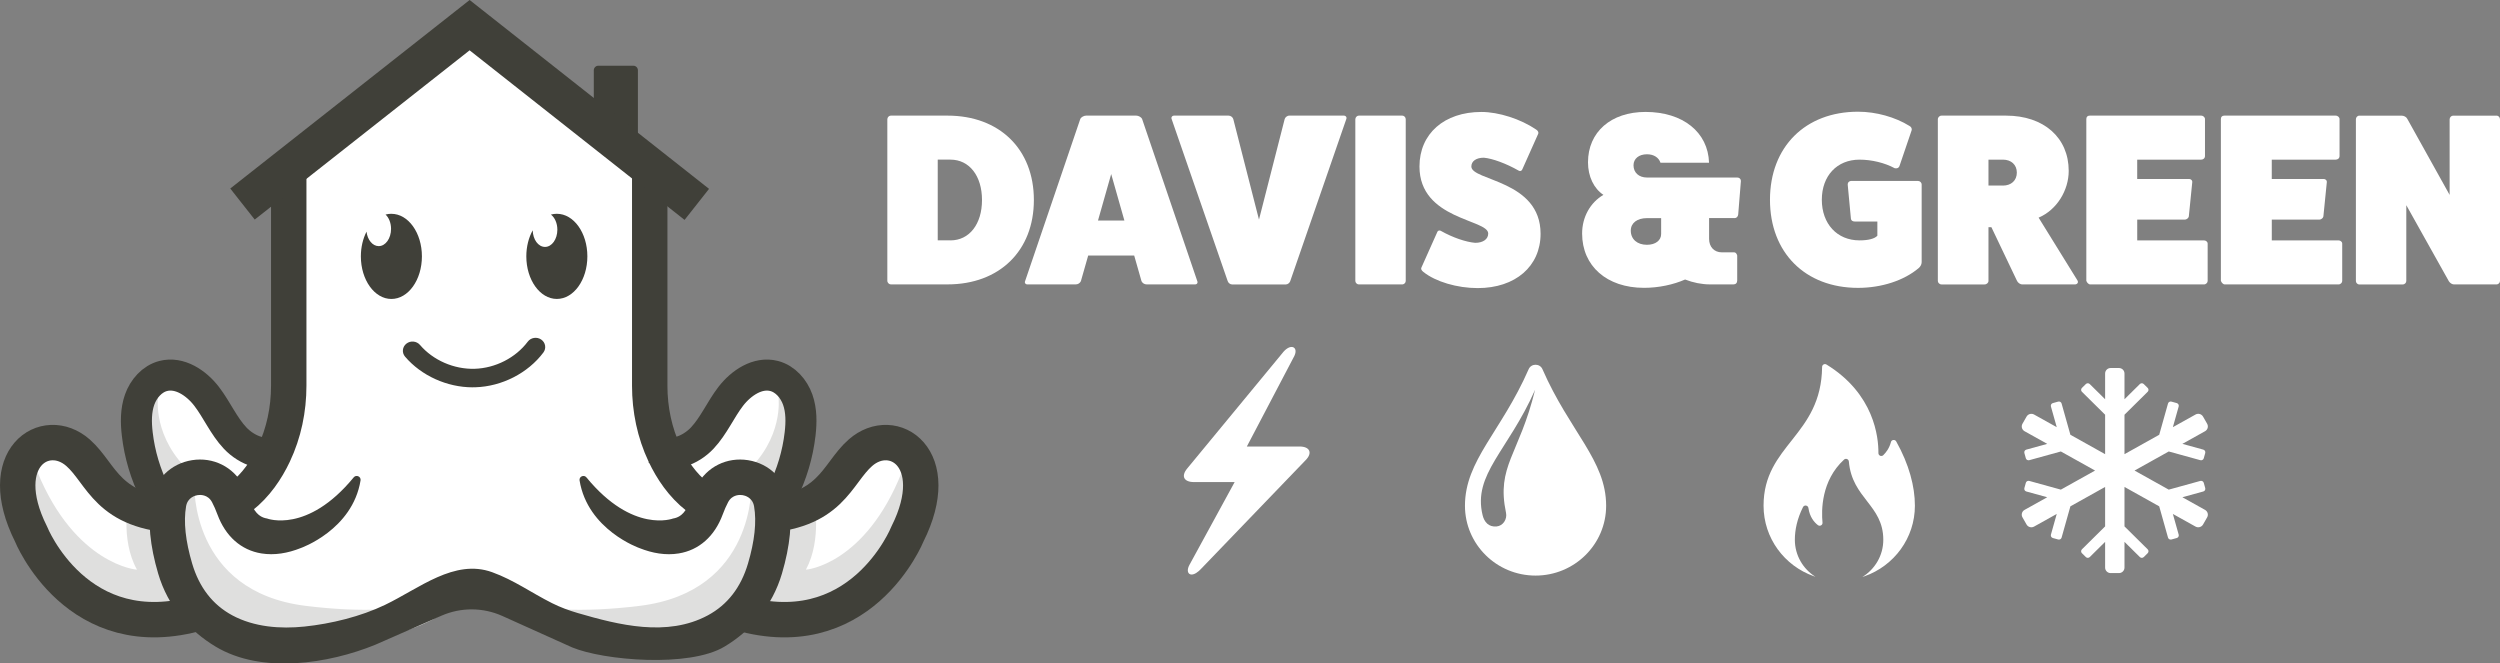 <?xml version="1.0" encoding="UTF-8"?> <svg xmlns="http://www.w3.org/2000/svg" id="Art" viewBox="0 0 880.45 233.67"><rect x="0" y="0" width="880.45" height="233.67" fill="#808080" stroke="none"/><defs><style>.cls-1{stroke-width:13.92px;}.cls-1,.cls-2,.cls-3,.cls-4{fill:none;stroke:#404039;stroke-miterlimit:10;}.cls-2{stroke-width:12.47px;}.cls-3{stroke-width:12.47px;}.cls-5{fill:#404039;}.cls-5,.cls-6,.cls-7{stroke-width:0px;}.cls-6{fill:#dfdfde;}.cls-7{fill:#fff;}.cls-4{stroke-width:10.93px;}</style></defs><path class="cls-7" d="m457.69,157.26h-18.58l16.75-31.93c.89-1.86.26-3.14-.98-3.14-.9,0-2.12.67-3.33,2.27l-33.37,40.45c-2.32,2.72-1.31,4.87,2.35,4.87h14.29l-15.95,29.22c-1.01,1.87-.54,3.34.79,3.34.89,0,2.15-.65,3.6-2.28l36.54-37.98c2.54-2.54,1.54-4.83-2.13-4.83"></path><path class="cls-7" d="m665.96,155.67c-.56,2.14-1.7,3.66-2.7,4.63-.64.63-1.72.17-1.72-.73.05-5.57-1.46-20.86-18.3-31.2-.66-.4-1.52.07-1.53.84-.27,24.38-20.62,27.37-20.62,48.88,0,11.45,7.37,21.19,17.68,24.83.19.07.38.13.58.2-4.35-2.73-7.24-7.54-7.24-13.02,0-3.45.8-7.39,2.87-11.51.44-.88,1.77-.66,1.91.32.46,3.18,2.03,5.03,3.34,6.03.7.54,1.71-.01,1.62-.89-.42-4.31-.46-14.8,7.59-22.19.62-.57,1.62-.17,1.69.66,1.13,13.05,12.13,15.32,12.13,27.58,0,5.53-2.95,10.38-7.37,13.1.28-.09.56-.18.83-.28,10.3-3.65,17.67-13.39,17.67-24.83,0-6.73-2.03-14.51-6.58-22.63-.44-.78-1.64-.65-1.86.22Z"></path><path class="cls-7" d="m774.92,169.37l-11.13,3.07-12.05-6.72,12.05-6.72,11.13,3.07c.52.14,1.05-.16,1.2-.67l.52-1.86c.14-.51-.16-1.04-.68-1.19l-7.37-2.03,7.98-4.45c.94-.52,1.27-1.7.74-2.63l-1.44-2.52c-.53-.93-1.72-1.26-2.65-.73l-7.98,4.45,2.05-7.29c.14-.51-.16-1.04-.68-1.19l-1.88-.52c-.52-.14-1.05.16-1.2.67l-3.1,11.01-12.23,6.83v-13.89l8.17-8.08c.38-.38.38-.99,0-1.36l-1.38-1.36c-.38-.38-1-.38-1.38,0l-5.41,5.35v-9.07c0-1.06-.87-1.93-1.95-1.93h-2.92c-1.08,0-1.95.86-1.95,1.93v9.07l-5.41-5.35c-.38-.38-1-.38-1.38,0l-1.38,1.36c-.38.38-.38.99,0,1.36l8.17,8.08v13.89l-12.23-6.83-3.1-11.01c-.14-.51-.68-.81-1.2-.67l-1.88.52c-.52.14-.82.67-.68,1.19l2.05,7.29-7.98-4.45c-.94-.52-2.12-.19-2.65.73l-1.44,2.52c-.53.93-.2,2.1.74,2.63l7.98,4.45-7.37,2.03c-.52.14-.82.68-.68,1.19l.52,1.86c.14.51.68.81,1.2.67l11.13-3.07,12.05,6.72-12.05,6.72-11.13-3.07c-.52-.14-1.06.16-1.2.67l-.52,1.86c-.14.51.16,1.04.68,1.19l7.37,2.03-7.98,4.45c-.94.52-1.27,1.7-.74,2.63l1.44,2.52c.53.93,1.72,1.25,2.65.73l7.98-4.45-2.05,7.29c-.14.51.16,1.04.68,1.19l1.88.52c.52.14,1.06-.16,1.2-.67l3.1-11.01,12.23-6.83v13.89l-8.17,8.08c-.38.38-.38.99,0,1.36l1.38,1.36c.38.38,1,.38,1.38,0l5.41-5.35v9.07c0,1.06.87,1.93,1.95,1.93h2.92c1.08,0,1.95-.86,1.95-1.93v-9.07l5.41,5.35c.38.38,1,.38,1.38,0l1.38-1.36c.38-.38.38-.99,0-1.36l-8.17-8.08v-13.89l12.23,6.83,3.1,11.01c.14.51.68.81,1.2.67l1.88-.52c.52-.14.82-.67.68-1.19l-2.05-7.29,7.98,4.45c.94.52,2.13.19,2.65-.73l1.44-2.52c.53-.93.2-2.1-.74-2.63l-7.98-4.45,7.37-2.03c.52-.14.82-.68.68-1.19l-.52-1.86c-.15-.51-.68-.81-1.2-.67Z"></path><path class="cls-7" d="m543.23,130.03c-.92-2.1-3.95-2.1-4.87,0-9.66,22.06-22.43,32.09-22.43,48.08,0,13.58,11.13,24.6,24.86,24.6s24.86-11.01,24.86-24.6c0-15.99-12.77-26.02-22.43-48.08Zm-12.84,50.58c.47,2.23-1.04,4.6-3.33,4.8-2.75.24-4.32-1.5-4.92-3.98-3.49-14.4,8.94-22.57,18.49-44.15-5.65,23.09-13.71,26.77-10.24,43.34Z"></path><path class="cls-7" d="m333.7,40.72c18.27,0,30.41,11.8,30.41,29.72s-12.15,29.72-30.41,29.72h-19.99c-.6,0-1.21-.6-1.21-1.29v-56.86c0-.69.6-1.29,1.21-1.29h19.99Zm1.03,43.94c6.63,0,11.11-5.69,11.11-14.22s-4.48-14.22-11.11-14.22h-4.48v28.43h4.48Z"></path><path class="cls-7" d="m421.67,99.04c.26.52-.09,1.12-.78,1.12h-17.06c-.78,0-1.46-.43-1.81-1.12l-2.58-9.05h-16.2l-2.58,9.05c-.34.69-1.03,1.12-1.81,1.12h-17.06c-.69,0-1.03-.6-.78-1.12l19.47-57.21c.26-.52,1.21-1.12,2.07-1.12h17.58c.86,0,1.81.6,2.07,1.12l19.47,57.21Zm-30.33-37.74l-4.65,16.37h9.3l-4.65-16.37Z"></path><path class="cls-7" d="m473.28,40.72c.69,0,1.12.6.86,1.21l-19.73,57.04c-.17.6-.86,1.21-1.55,1.21h-18.95c-.69,0-1.38-.6-1.55-1.21l-19.73-57.04c-.26-.6.17-1.21.86-1.21h19.21c.78,0,1.46.6,1.64,1.21l9.05,35.41,9.05-35.41c.17-.6.86-1.21,1.64-1.21h19.21Z"></path><path class="cls-7" d="m493.78,40.72c.78,0,1.29.6,1.29,1.29v56.95c0,.6-.52,1.21-1.29,1.21h-15.25c-.6,0-1.21-.6-1.21-1.21v-56.95c0-.69.6-1.29,1.21-1.29h15.25Z"></path><path class="cls-7" d="m506.02,82.07c.26-.86.86-1.12,1.55-.69,3.96,2.24,8.7,3.88,11.98,4.14,2.76,0,4.57-1.29,4.57-3.27,0-5.08-24.21-4.82-24.21-23.61,0-11.54,8.7-19.21,21.8-19.21,6.12,0,13.87,2.5,19.3,6.2.69.43.95,1.12.69,1.55l-5.43,12.15c-.26.86-.86,1.12-1.55.69-4.22-2.41-9.13-4.22-12.15-4.48-2.67,0-4.39,1.21-4.39,3.1,0,5.08,24.38,4.74,24.38,23.69,0,11.46-8.87,19.13-22.14,19.13-7.24,0-14.82-2.24-19.13-5.69-.69-.52-.95-1.12-.69-1.55l5.43-12.15Z"></path><path class="cls-7" d="m675.48,63.72c.69,0,1.29.6,1.29,1.21v27.4c0,.78-.43,1.55-1.03,2.07-5.17,4.39-13.1,6.98-21.37,6.98-18.61,0-31.02-12.41-31.02-31.02s12.41-31.02,31.02-31.02c6.38,0,13.1,1.9,18.09,5,.69.34.95,1.03.78,1.55l-4.31,12.66c-.26.6-.86.86-1.64.69-3.53-1.9-8.1-3.02-12.41-3.02-7.93,0-13.27,5.69-13.27,14.13s5.34,14.3,13.27,14.3c3.19,0,5.34-.6,6.29-1.64v-5h-7.93c-.78,0-1.29-.34-1.38-.95l-1.12-11.89c-.09-.86.43-1.46,1.38-1.46h23.35Zm-13.78,18.01v.34-.34Z"></path><path class="cls-7" d="m731.66,98.79c.43.78-.17,1.38-.95,1.38h-18.44c-.86,0-1.64-.6-1.98-1.38l-8.96-18.78h-1.03v18.95c0,.6-.6,1.21-1.38,1.21h-15.16c-.69,0-1.29-.6-1.29-1.21v-56.95c0-.69.6-1.29,1.29-1.29h22.74c13.27,0,22.06,7.75,22.06,19.47,0,6.81-4.14,13.7-10.6,16.46l13.7,22.14Zm-26.28-33.43c2.93,0,4.91-1.81,4.91-4.57s-1.98-4.57-4.91-4.57h-5.08v9.13h5.08Z"></path><path class="cls-7" d="m776.2,84.66c.69,0,1.29.52,1.29,1.12v13.18c0,.6-.6,1.21-1.29,1.21h-40.06c-.6,0-1.21-.69-1.38-1.29v-56.95c0-.78.43-1.21,1.21-1.21h39.2c.78,0,1.38.6,1.38,1.21v13.01c0,.78-.6,1.29-1.38,1.29h-22.49v6.81h18.27c.78,0,1.21.6,1.12,1.12l-1.21,12.06c-.09.52-.69,1.12-1.46,1.12h-16.71v7.32h23.52Z"></path><path class="cls-7" d="m823.59,84.66c.69,0,1.29.52,1.29,1.12v13.18c0,.6-.6,1.21-1.29,1.21h-40.06c-.6,0-1.21-.69-1.38-1.29v-56.95c0-.78.43-1.21,1.21-1.21h39.2c.78,0,1.38.6,1.38,1.21v13.01c0,.78-.6,1.29-1.38,1.29h-22.49v6.81h18.27c.78,0,1.21.6,1.12,1.12l-1.21,12.06c-.09.52-.69,1.12-1.46,1.12h-16.71v7.32h23.52Z"></path><path class="cls-7" d="m879.16,40.72c.78,0,1.29.6,1.29,1.29v56.95c0,.6-.52,1.21-1.29,1.21h-14.91c-.6,0-1.38-.43-1.81-1.12l-14.99-26.79v26.71c0,.6-.52,1.21-1.29,1.21h-15.25c-.69,0-1.21-.6-1.21-1.21v-56.95c0-.69.52-1.29,1.21-1.29h14.91c.78,0,1.64.43,1.98,1.12l14.91,26.79v-26.62c0-.69.6-1.29,1.21-1.29h15.25Z"></path><path class="cls-7" d="m610.87,76.82c.69,0,1.21-.52,1.29-1.29l.95-11.8c0-.69-.52-1.21-1.29-1.21h-31.79c-2.84,0-4.74-1.72-4.74-4.31,0-2.33,1.9-3.88,4.74-3.88,2.41,0,4.16,1.16,4.76,2.99h17.1c-.33-10.76-9.2-17.9-22.38-17.9-12.15,0-20.25,7.06-20.25,17.75,0,5,2.07,9.22,5.43,11.46-4.57,2.67-7.5,7.75-7.5,13.61,0,11.46,8.7,19.13,21.8,19.13,5.17,0,10.34-1.12,14.47-2.93,2.84,1.12,5.94,1.72,8.7,1.72h8.36c.78,0,1.29-.52,1.29-1.38v-8.79c-.17-.69-.6-1.12-1.03-1.12h-4.39c-2.67,0-4.48-1.9-4.48-4.74v-7.32h8.96Zm-25.85,5.6c0,2.24-1.98,3.79-5,3.79-3.45,0-5.69-1.98-5.69-5,0-2.67,2.24-4.39,5.69-4.39h5v5.6Z"></path><polygon class="cls-7" points="160.98 206.96 118.49 226.02 79.43 224.77 67.25 216.65 53.19 218.21 30.38 211.34 12.57 191.96 6.94 169.15 11.63 156.66 28.5 158.84 44.44 176.03 55.06 180.09 49.44 149.78 53.19 132.91 65.37 132.28 78.49 146.66 94.43 162.9 102.87 144.16 101.3 56.04 165.98 9.8 229.41 63.23 233.16 161.97 242.22 157.59 259.41 136.35 271.28 132.91 284.09 143.84 276.91 176.34 287.53 176.65 305.03 157.91 319.71 160.09 323.15 181.65 310.03 205.4 292.22 217.9 258.16 217.58 241.91 226.33 207.54 224.15 177.8 209.61 160.98 206.96"></polygon><path class="cls-6" d="m55.64,139.92s-2.03,14.51,11.89,26.85c4.83,4.28-4.82,9.79-4.82,9.79l-13.42-18.02-2.16-18.59,8.51-.02Z"></path><path class="cls-6" d="m274.17,139.92s2.03,14.51-11.89,26.85c-4.83,4.28,4.82,9.79,4.82,9.79l13.42-18.02,2.16-18.59-8.51-.02Z"></path><path class="cls-4" d="m98.86,158.24c-5.07,3.13-11.94.41-16.03-3.93-4.09-4.34-6.45-10.02-10.08-14.74s-9.51-8.66-15.28-7.15c-3.94,1.03-6.93,4.48-8.29,8.32-1.36,3.84-1.31,8.04-.84,12.09,1.65,14.36,8.45,28.07,18.88,38.07"></path><path class="cls-4" d="m231.26,158.24c5.07,3.13,11.94.41,16.03-3.93,4.09-4.34,6.45-10.02,10.08-14.74,3.64-4.72,9.51-8.66,15.28-7.15,3.94,1.03,6.93,4.48,8.29,8.32,1.36,3.84,1.31,8.04.84,12.09-1.65,14.36-8.45,28.07-18.88,38.07"></path><path class="cls-6" d="m286.66,175.73s2.96,14.13-2.82,24.87c-.07.13,20.85-1.67,33.79-34.41.11-.29,6.33,9.23,6.33,9.23l-3.26,17.82-17.17,19.97-27.54,6.14-9.18-.61,10.36-40.86,9.47-2.15Z"></path><path class="cls-6" d="m45.31,175.73s-3.07,14.13,2.92,24.87c.07.13-21.64-1.67-35.06-34.41-.12-.29-6.57,9.23-6.57,9.23l3.38,17.82,17.82,19.97,28.57,6.14,9.52-.61-10.75-40.86-9.83-2.15Z"></path><path class="cls-2" d="m228.82,61.57v74.27c0,8.32,1.7,16.59,5.26,24.11,5.07,10.72,14.77,22.27,32.99,21.62,25.81-.92,27.4-14.6,35.95-22.12,11.52-10.14,29.95,1.84,16.59,28.57,0,0-16.64,41.6-61.38,27.18"></path><path class="cls-3" d="m70.52,215.74c-43.41,12.78-59.62-27.72-59.62-27.72-13.36-26.73,5.07-38.71,16.59-28.57,8.54,7.52,10.14,21.2,35.95,22.12,18.22.65,27.92-10.9,32.99-21.62,3.56-7.52,5.26-15.79,5.26-24.11V61.57"></path><path class="cls-7" d="m209.52,223.5c23.96,7.37,53,4.61,61.29-23.5,2.99-10.13,3.23-17.56,2.31-22.93-1.79-10.42-15.89-12.65-20.83-3.3-.77,1.45-1.51,3.12-2.22,5.04-6.45,17.51-26.73,10.6-37.79-3.23"></path><path class="cls-7" d="m120.58,174.19c-11.06,13.83-31.34,22.12-37.79,4.61-.71-1.92-1.45-3.59-2.22-5.04-4.94-9.35-19.04-7.12-20.83,3.3-.92,5.37-.68,12.81,2.31,22.93,8.3,28.11,37.33,30.88,61.29,23.5"></path><path class="cls-5" d="m196.11,75.29c-.71,0-1.41.1-2.09.28,1.36,1.03,2.27,3.03,2.27,5.33,0,3.35-1.94,6.06-4.34,6.06s-4.26-2.6-4.34-5.85c-1.41,2.54-2.25,5.72-2.25,9.17,0,8.29,4.82,15,10.75,15,5.94,0,10.75-6.71,10.75-15,0-8.28-4.81-14.99-10.75-14.99Z"></path><path class="cls-5" d="m137.84,75.29c-.71,0-1.4.1-2.06.27,1.17,1.08,1.94,2.95,1.94,5.06,0,3.34-1.94,6.06-4.34,6.06-2.17,0-3.96-2.2-4.3-5.09-1.25,2.46-1.99,5.45-1.99,8.7,0,8.29,4.82,15,10.75,15,5.94,0,10.75-6.71,10.75-15s-4.81-14.99-10.75-14.99Z"></path><path class="cls-5" d="m166.49,136.41c-9.05,0-18.11-4.09-23.84-10.81-1.19-1.39-.97-3.45.48-4.58,1.45-1.14,3.59-.93,4.78.46,4.61,5.4,11.99,8.62,19.27,8.4,7.28-.22,14.43-3.88,18.68-9.55,1.09-1.46,3.22-1.8,4.74-.75,1.52,1.05,1.87,3.08.78,4.55-5.45,7.28-14.64,11.98-23.99,12.26-.3,0-.6.01-.9.01Z"></path><path class="cls-6" d="m68.44,170.51s-1.63,37.79,39.21,42.86c40.84,5.07,56.56-5.37,56.56-5.37,0,0-7.55,16.9-50.57,18.74-43.02,1.84-55-18.89-56.63-34.1-1.63-15.21,11.44-22.12,11.44-22.12"></path><path class="cls-6" d="m264.61,170.51s1.64,37.79-39.29,42.86c-40.92,5.07-60.04-5.37-60.04-5.37,0,0,5.96,2.81,11.17,6.31,7.42,5,17.54,11.34,42.87,12.43,43.11,1.84,55.11-18.89,56.75-34.1,1.64-15.21-11.46-22.12-11.46-22.12"></path><path class="cls-5" d="m223.05,50.91l-12.32-3.16c-.89,0-1.61-.72-1.61-1.61v-21.39c0-.89.72-1.61,1.61-1.61h12.32c.89,0,1.61.72,1.61,1.61v24.55c0,.89-.72,1.61-1.61,1.61Z"></path><polyline class="cls-1" points="85.4 71.86 165.39 8.86 245.4 71.98"></polyline><path class="cls-5" d="m201.5,228c10.89,4.56,41.18,7.24,53.68-.29,9.2-5.54,16.75-14,20.21-25.72,2.89-9.79,3.72-18.46,2.47-25.75-1.27-7.42-6.92-12.98-14.38-14.17-7.48-1.19-14.58,2.34-18.1,9.01-.92,1.75-1.78,3.7-2.56,5.79-1.69,4.58-4.11,5.47-5.78,5.74,0,0-14.15,5.46-30.52-14.49-.87-1.06-2.63-.29-2.41,1.07,2.85,17.47,21.08,23.83,21.08,23.83,4.54,1.82,9.28,2.64,13.85,1.89,7.15-1.16,12.65-6.04,15.49-13.74.58-1.58,1.21-3.02,1.88-4.28,1.5-2.85,4.29-2.64,5.11-2.51.81.13,3.51.8,4.05,3.96.93,5.4.21,12.17-2.14,20.12-2.48,8.41-7.24,14.55-14.15,18.26-14.37,7.71-31.42,3.38-45.78-.81-3.12-.91-6.17-2.03-9.08-3.49-7.33-3.68-13.36-8.1-21.09-10.9-13.31-4.82-25.66,5.73-37.8,11.54-8.52,4.08-18.89,6.62-28.26,7.6-8.56.9-17.75.19-25.45-3.94-6.91-3.71-11.67-9.85-14.15-18.26-2.35-7.95-3.07-14.72-2.14-20.12.54-3.16,3.24-3.83,4.05-3.96.82-.13,3.61-.34,5.11,2.51.67,1.26,1.3,2.7,1.88,4.28,2.84,7.7,8.34,12.58,15.49,13.74,4.57.74,9.31-.07,13.85-1.89,0,0,18.23-6.36,21.07-23.83.22-1.36-1.53-2.14-2.41-1.07-16.37,19.95-30.52,14.49-30.52,14.49-1.68-.27-4.1-1.16-5.78-5.74-.77-2.1-1.63-4.04-2.56-5.79-3.52-6.66-10.63-10.2-18.1-9.01-7.47,1.19-13.11,6.75-14.38,14.17-1.25,7.3-.42,15.96,2.47,25.75,3.46,11.72,11.01,20.18,20.21,25.72,16.29,9.81,39.89,6.01,56.17-.6l23.39-10.27c6.85-3,14.64-2.97,21.46.1l24.54,11.05Z"></path><path class="cls-5" d="m201.58,215.52c.13.05.23.08.23.08-.03-.03-.11-.05-.23-.08Z"></path></svg> 
